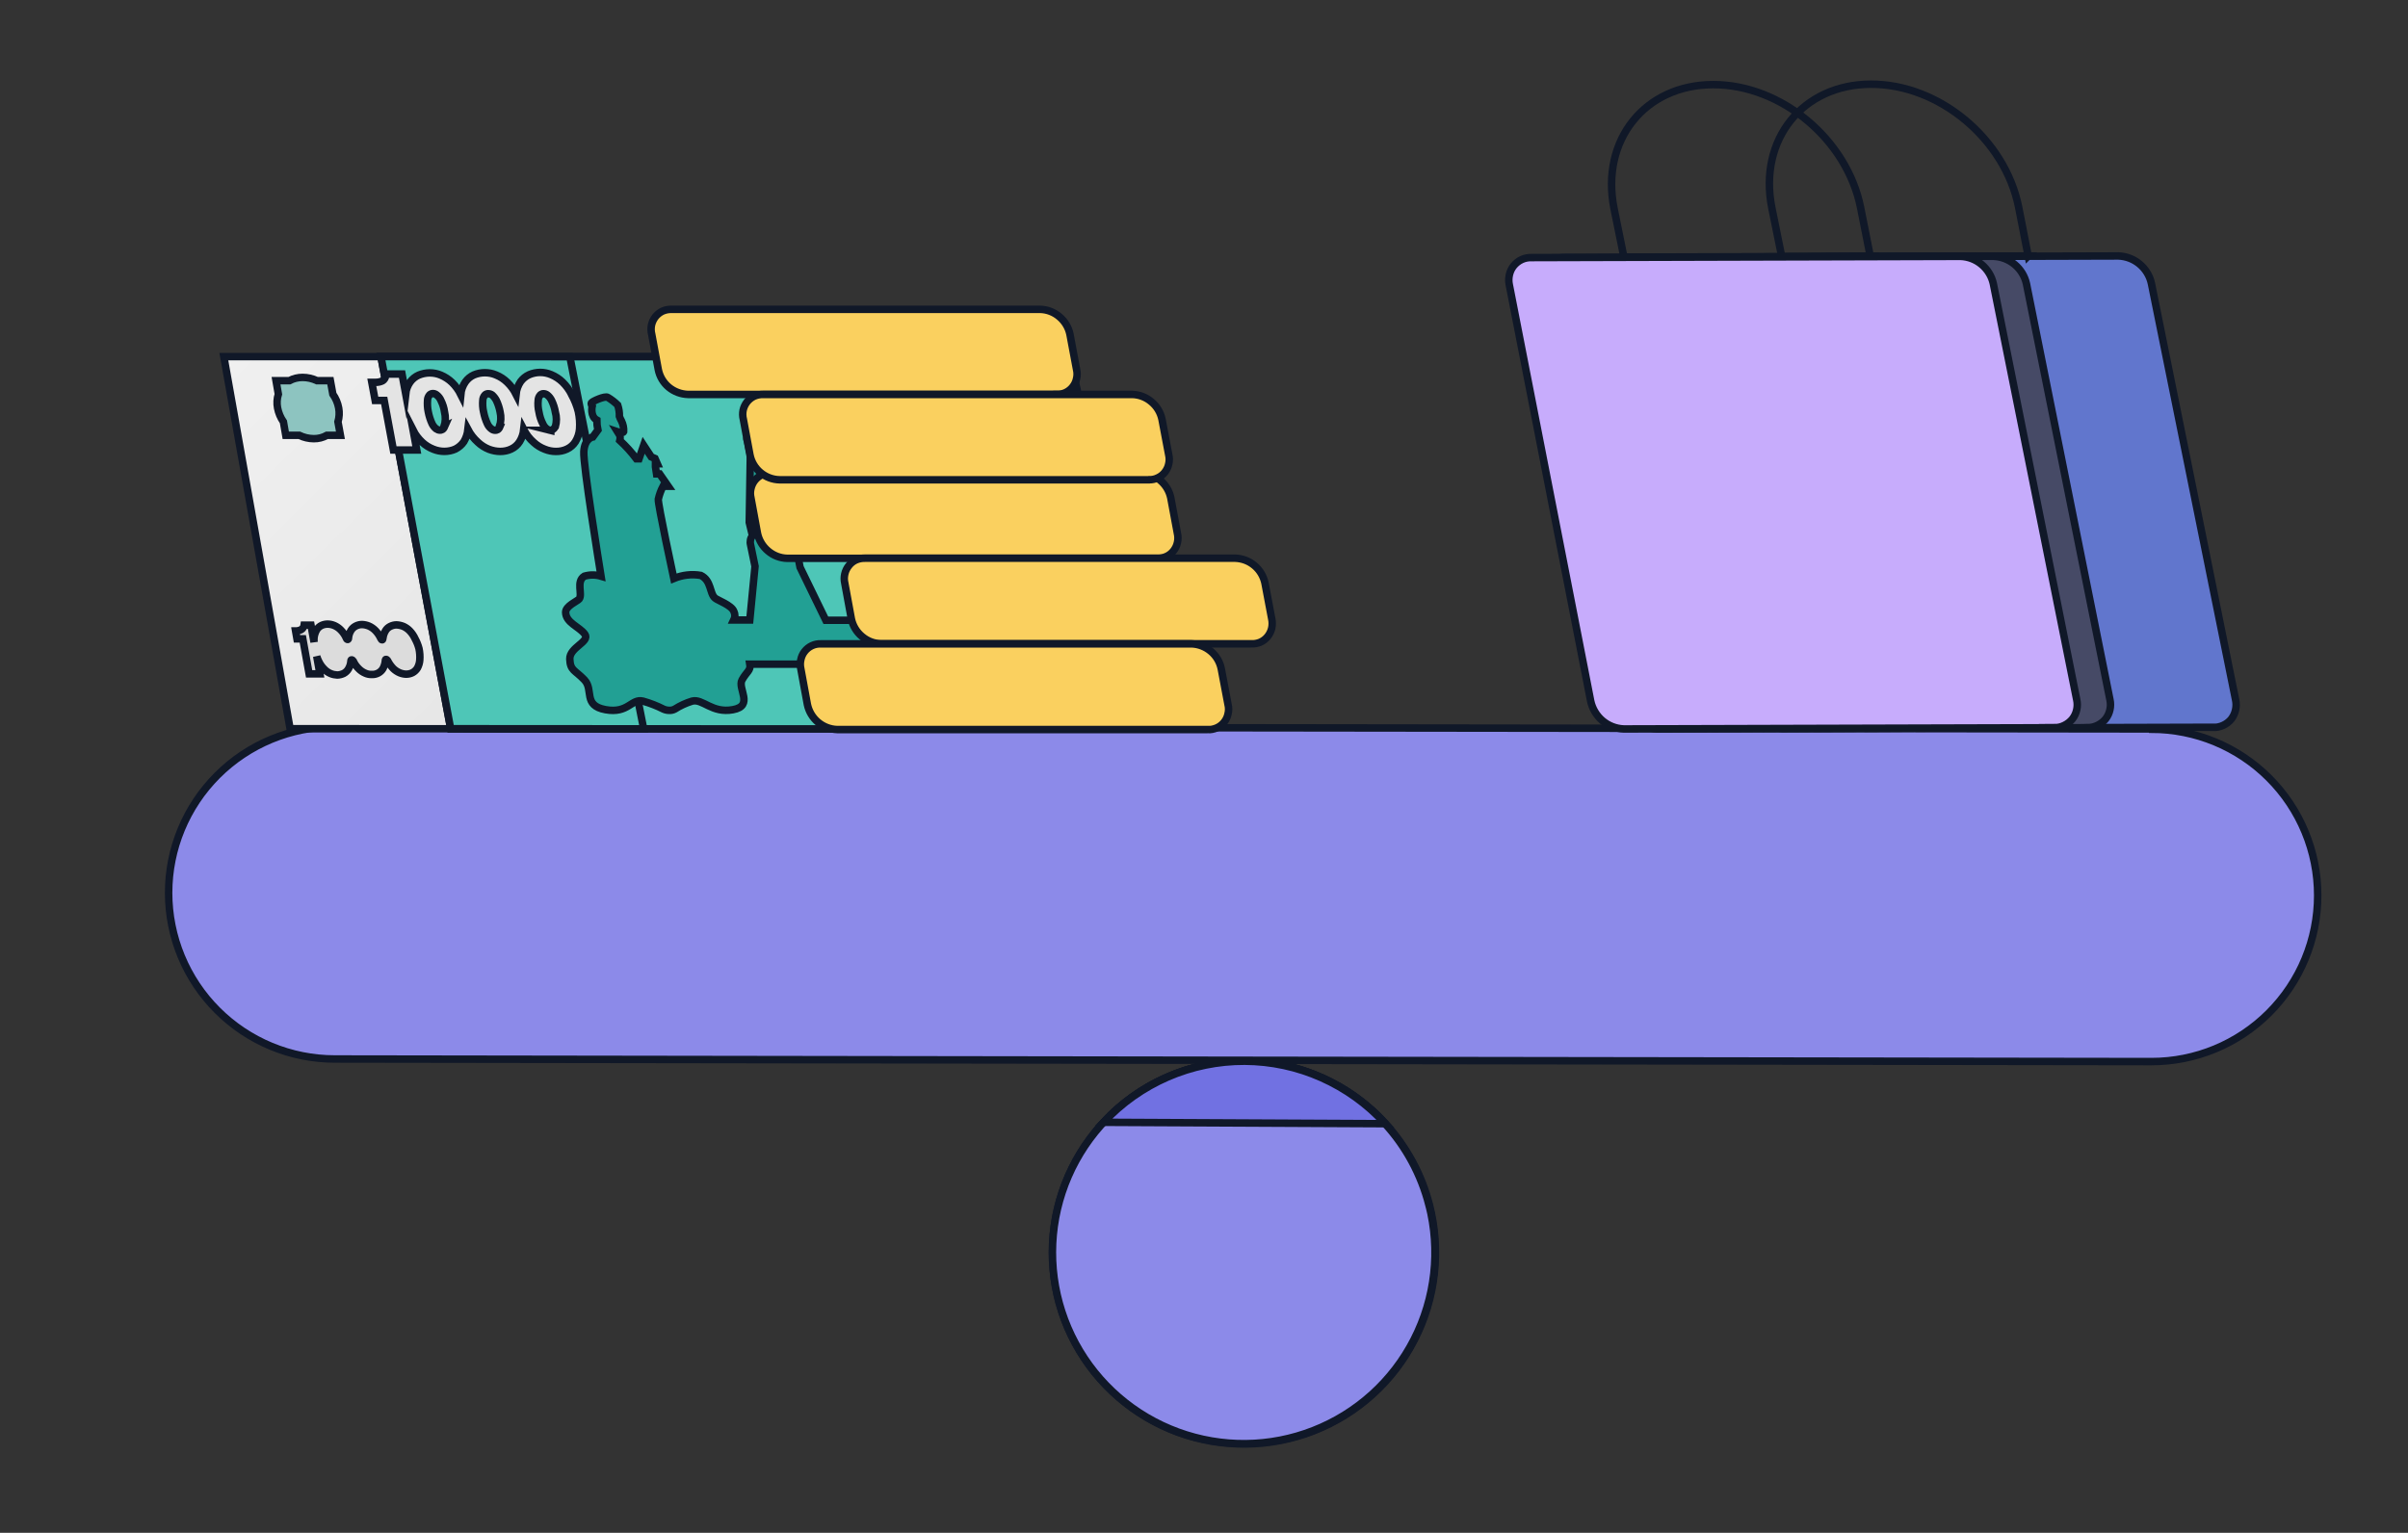 <svg xmlns="http://www.w3.org/2000/svg" viewBox="0 0 400 254.69"><rect x="0" y="0" width="400" height="254.69" fill="#333333" stroke="none"/><defs><linearGradient id="_Безымянный_градиент_4" x1="59.62" x2="167.77" y1="218.86" y2="110.63" data-name="Безымянный градиент 4" gradientTransform="matrix(1 0 0 -1 0 255.69)" gradientUnits="userSpaceOnUse"><stop offset="0" stop-color="#f0f0f0"/><stop offset="1" stop-color="#dcdcdc"/></linearGradient><linearGradient id="_Безымянный_градиент_2" x1="52.59" x2="52.82" y1="147.66" y2="147.68" data-name="Безымянный градиент 2" gradientTransform="matrix(1 0 0 -1 0 255.69)" gradientUnits="userSpaceOnUse"><stop offset="0" stop-color="#dcdcdc"/><stop offset="1" stop-color="#aaa"/></linearGradient><style>@keyframes shelfRock{0%,43%,5%,55%,93%,to{transform:rotate(0deg)}18%,30%{transform:rotate(8deg)}68%,80%{transform:rotate(-8deg)}}@keyframes moneySlide{0%,43%,5%,to{transform:translateX(0)}18%,30%{transform:translateX(12px)}}@keyframes packagesSlide{0%,55%,93%,to{transform:translateX(0)}68%,80%{transform:translateX(-12px)}}.st1{fill:#dcdcdc}.st1,.st10,.st12,.st13,.st15{stroke:#101828;stroke-miterlimit:10;stroke-width:1.24px}.st10{fill:#4ec6b7}.st12{fill:#8c8ae9}.st13{fill:none}.st15{fill:#fad05f}</style><mask id="mask" width="357.76" height="226.91" x="27.59" y="13.59" maskUnits="userSpaceOnUse"><path id="mask0_450_9194" d="M385.35,13.59H27.59v226.67h357.76V13.59Z" style="fill:#fff"/></mask></defs><g id="_шар" data-name="шар"><path d="M237.41,200.21c1.93,7.51,1.05,15.47-2.49,22.38-3.53,6.91-9.47,12.28-16.69,15.11-7.22,2.83-15.23,2.92-22.52.25-7.28-2.67-13.34-7.91-17.03-14.73-3.69-6.82-4.75-14.76-2.99-22.32,1.76-7.55,6.23-14.2,12.56-18.69,6.32-4.49,14.08-6.51,21.79-5.68,7.71.83,14.85,4.45,20.08,10.19,3.49,3.84,6,8.47,7.29,13.49Z" style="stroke:#101828;stroke-miterlimit:10;stroke-width:1.32px;fill:#8c8ae9"/><path d="M230.12,186.72l-46.76-.23c2.99-3.22,6.62-5.78,10.65-7.53,4.03-1.75,8.38-2.64,12.78-2.61,4.4.02,8.74.96,12.75,2.74,4.01,1.78,7.62,4.38,10.58,7.63Z" style="stroke:#101828;stroke-miterlimit:10;fill:#7171e2;stroke-width:1.32px"/><g style="mask:url(#mask)"><path d="M237.37,200.2c1.93,7.51,1.05,15.48-2.49,22.38-3.53,6.91-9.47,12.28-16.69,15.11-7.22,2.83-15.23,2.92-22.52.25-7.28-2.67-13.34-7.91-17.03-14.73-3.69-6.82-4.75-14.77-2.99-22.32s6.23-14.2,12.55-18.69c6.33-4.49,14.08-6.51,21.79-5.68,7.71.83,14.86,4.46,20.08,10.19,3.5,3.83,6,8.47,7.29,13.49Z" class="st12"/><path d="M230.09,186.71l-46.76-.23c2.99-3.22,6.62-5.78,10.65-7.53,4.03-1.75,8.38-2.64,12.78-2.62,4.39.02,8.74.95,12.75,2.74,4.02,1.79,7.62,4.38,10.58,7.63Z" style="stroke:#101828;stroke-miterlimit:10;stroke-width:1.24px;fill:#7171e2"/></g></g><g style="transform-origin:206px 186px;animation:shelfRock 8s ease-in-out infinite"><path id="_палка" d="M357.37,121.12l-301.75-.38c-7.32,0-14.34,2.91-19.52,8.09-5.18,5.18-8.09,12.2-8.09,19.52s2.91,14.35,8.09,19.52c5.18,5.18,12.2,8.09,19.52,8.09l301.77.43c7.32,0,14.34-2.91,19.52-8.09,5.18-5.18,8.09-12.2,8.09-19.52s-2.91-14.34-8.09-19.52c-5.18-5.18-12.2-8.09-19.52-8.09l-.02-.05Z" class="st12" data-name="палка"/><g style="animation:packagesSlide 8s ease-in-out infinite"><g id="_пакеты" data-name="пакеты"><path d="M310.69,42.6l-40.94.12-1.65-8.13c-2.22-11.3,5.12-20.5,16.45-20.53,11.34-.03,22.26,9.12,24.52,20.44l1.61,8.11Z" class="st13"/><path d="M367.66,120.84l-71.58.2c-1.3-.05-2.54-.53-3.54-1.37-1.01-.85-1.7-2-1.97-3.29l-13.61-69.11c-.12-.54-.12-1.1,0-1.65.12-.56.37-1.08.73-1.52.36-.44.81-.8,1.33-1.04.52-.23,1.08-.35,1.65-.33l71.23-.2c1.29.05,2.53.52,3.52,1.35,1.01.84,1.71,2,1.97,3.29l13.97,69.11c.12.54.12,1.1,0,1.65-.12.56-.36,1.09-.71,1.55-.36.44-.83.8-1.35,1.04-.52.24-1.09.36-1.66.35l.02-.02Z" style="stroke:#101828;stroke-miterlimit:10;stroke-width:1.24px;fill:#6176cd"/><path d="M336.92,42.53l-40.95.12-1.65-8.13c-2.24-11.32,5.1-20.5,16.45-20.53,11.35-.03,22.28,9.1,24.55,20.42l1.59,8.13Z" class="st13"/><path d="M346.81,120.91l-71.57.2c-1.3-.05-2.54-.53-3.54-1.37-1-.85-1.69-2.01-1.96-3.29l-13.53-69.11c-.12-.54-.12-1.1,0-1.65.11-.56.36-1.09.72-1.53.36-.44.81-.8,1.33-1.04.52-.23,1.08-.34,1.65-.33l71.23-.2c1.29.05,2.53.52,3.52,1.35.99.82,1.68,1.95,1.96,3.21l13.87,69.11c.12.54.12,1.1,0,1.65-.12.56-.36,1.09-.72,1.55-.36.44-.82.8-1.33,1.05-.51.25-1.06.39-1.63.39Z" style="stroke:#101828;stroke-miterlimit:10;stroke-width:1.24px;fill:#464a66"/><path d="M341.31,120.92l-71.58.2c-1.3-.05-2.54-.53-3.54-1.37-1-.85-1.69-2.01-1.96-3.29l-13.51-69.11c-.12-.54-.12-1.1,0-1.65.12-.56.36-1.09.72-1.53.36-.44.81-.8,1.33-1.04.51-.24,1.08-.35,1.65-.33l71.23-.2c1.29.04,2.53.51,3.52,1.34.99.83,1.68,1.96,1.95,3.22l13.85,69.11c.12.54.12,1.1,0,1.65-.12.56-.36,1.09-.72,1.55-.36.44-.82.8-1.33,1.05-.5.25-1.06.39-1.63.39Z" style="stroke:#101828;stroke-miterlimit:10;stroke-width:1.24px;fill:#c7acfc"/></g></g><g style="animation:moneySlide 8s ease-in-out infinite"><g id="_деньги" data-name="деньги"><path d="M191.72,121.13l-143.53-.05-11.01-61.83,140.5.03,14.04,61.85Z" style="stroke:#101828;stroke-miterlimit:10;stroke-width:1.24px;fill:url(#_Безымянный_градиент_4)"/><path d="M167.58,109.59h11.83c.41.01.81-.07,1.17-.24.37-.17.68-.43.93-.76.24-.32.41-.7.47-1.1.07-.4.04-.81-.09-1.19l-.61-2.76c-.21-.9-.7-1.7-1.41-2.3-.71-.59-1.58-.94-2.51-.99h-11.78c-.41-.02-.81.06-1.18.24-.37.17-.69.43-.93.76-.25.32-.41.7-.48,1.1-.07.4-.04.81.09,1.2l.59,2.76c.21.9.7,1.7,1.4,2.3.7.59,1.58.94,2.5.99Z" class="st1"/><path d="M156.14,121.12l-81.27-.03-11.58-61.83,79.57.03,13.28,61.83Z" class="st10"/><path d="M74.87,121.08l32.05.02-12.26-61.83-31.38-.02,11.58,61.83Z" class="st10"/><path d="M155.73,102.17c-.21.81-1.73,8.67-1.73,8.97-.36.12-4.94.77-7.24-1.3l.92-1.46-1.91-.18-.35,2.16h-20.86c.18,1.07-.51,1.2-1.3,2.62-.79,1.42,2.02,4.29-1.5,4.94s-5.03-1.89-6.8-1.42c-1.01.31-1.97.75-2.86,1.32-.28.15-.59.22-.91.21-.34,0-.68-.07-.99-.21-1.08-.55-2.22-.99-3.39-1.32-1.96-.48-2.42,2.11-6.22,1.42-3.8-.69-1.94-3.29-3.5-4.94-1.56-1.65-2.37-1.51-2.44-3.47s3.41-2.88,2.5-4.13c-.91-1.25-3.16-1.89-3.19-3.65,0-1.05,1.97-1.86,2.24-2.19.63-.79-.56-2.91.86-3.8.91-.27,1.87-.27,2.78,0-.31-1.94-2.99-18.48-2.86-20.7.13-2.22,1.5-2.44,1.5-2.44l.84-1.15c-.12-.54-.18-1.09-.18-1.65-1.15-.63-.77-2.3-.77-2.3,0,0-.26-.35-.12-.58.15-.23,2.25-1.2,2.71-.89.6.36,1.15.78,1.65,1.27.2.61.3,1.25.28,1.89.09.26.21.51.35.76.27.56.4,1.17.36,1.79-.13.3-1.02,0-1.02,0l.38.61c.07.28.07.56,0,.84,1.01.93,1.93,1.95,2.75,3.04h.44l.77-2.24,1.27,1.93.61.26.38.87h-.3v.51l.18,1.18h.51l1.43,2.06h-.86c-.36.68-.62,1.41-.79,2.16-.08.82,2.58,13.16,2.58,13.16,1.42-.59,2.98-.77,4.49-.51,1.78.87,1.43,3.01,2.37,3.78.39.35,2.71,1.15,3.11,2.19.11.23.17.47.17.72s-.06.5-.17.72h2.65l.87-8.92s-.61-2.9-.74-3.59c-.07-.26-.07-.53-.02-.79.05-.26.17-.51.33-.72l-.53-2.2.18-11.25-.48-2.3c-.05-.08-.08-.18-.09-.27-.01-.1,0-.2.03-.29.03-.09.08-.18.14-.25.07-.07.14-.13.24-.17l-.35-1.65-.38-.31v-.1c0-.1,0,0,.1,0l.26.21v-.28s0-.04,0-.05c0-.02.01-.03.02-.05,0-.01.02-.02.04-.03.02,0,.03-.01.05-.01.04,0,.08.02.12.04.03.03.06.06.07.1l.12.58.35.3v.1h-.1l-.23-.2.26,1.32c.27.15.5.37.66.64.04.12.04.26,0,.38l.54,2.32,4.31,10.27c.28,0,.36.39.39.56l.54,2.62c.11.03.2.09.28.16.29.25.49.59.56.97l.81,4.1,4.28,8.8h6.71l.76-2.22c1.04-.39,2.17-.54,3.27-.42,1.11.12,2.18.5,3.11,1.11l-.15,1.53s.94.49,1.48,0l.26-1.96s3.47-.51,3.08,1.09Z" style="stroke:#101828;stroke-miterlimit:10;stroke-width:1.24px;fill:#22a094"/><path d="M56.14,70.09c.22-.75.26-1.54.12-2.3-.15-.83-.49-1.62-.97-2.3l-.41-2.24h-2.22c-.75-.35-1.57-.54-2.4-.54-.76,0-1.52.18-2.19.54h-2.22l.39,2.24c-.24.74-.28,1.54-.13,2.3.16.83.49,1.61.97,2.3l.39,2.24h2.24c.75.36,1.57.55,2.4.56.77.01,1.53-.18,2.2-.56h2.24l-.41-2.24Z" style="stroke:#101828;stroke-miterlimit:10;stroke-width:1.24px;fill:#8dc4c0"/><path d="M52.27,108.09c.07.39.17.77.3,1.14l-.43-2.37c0,.41.05.83.13,1.23Z" style="stroke:#101828;stroke-miterlimit:10;stroke-width:1.24px;fill:url(#_Безымянный_градиент_2)"/><path d="M68.97,106.17c-.22-.49-.52-.94-.89-1.33-.3-.32-.67-.58-1.07-.76-.37-.15-.77-.24-1.17-.25-.34,0-.67.09-.97.23-.34.15-.63.41-.82.72-.25.4-.4.85-.44,1.32,0,.26-.23.31-.35,0-.22-.49-.52-.93-.89-1.32-.31-.32-.68-.58-1.09-.76-.37-.15-.76-.24-1.15-.25-.34,0-.68.08-.99.23-.33.16-.61.4-.81.71-.26.4-.41.86-.44,1.33,0,.28-.25.31-.36,0-.21-.5-.52-.95-.89-1.33-.3-.32-.67-.58-1.07-.76-.36-.16-.76-.25-1.15-.25-.34,0-.68.07-.99.21-.34.16-.62.41-.82.72-.24.41-.39.86-.44,1.33-.02.25-.02.5,0,.74l-.51-2.83h-1.14c-.02.15-.07.3-.16.42-.08.13-.19.24-.32.32-.29.15-.61.23-.94.23l.23,1.31h.97l1.05,5.82h1.79l-.53-2.93c.08.29.19.57.33.84.23.5.55.95.94,1.33.3.31.67.56,1.07.72.34.14.7.21,1.07.23.36-.01.72-.1,1.05-.25.34-.18.62-.44.81-.77.24-.4.38-.86.41-1.33,0-.26.23-.21.38,0,.22.5.54.95.94,1.33.31.31.67.55,1.07.72.34.15.70.22,1.07.21.37.02.74-.06,1.07-.23.33-.17.61-.44.80-.76.22-.42.36-.88.39-1.35,0-.26.23-.20.36,0,.24.5.57.95.95,1.35.31.30.67.54,1.07.71.34.14.70.22,1.07.23.37,0,.74-.08,1.07-.25.33-.18.61-.45.81-.77.22-.41.36-.87.39-1.33.05-.64,0-1.28-.13-1.91-.15-.57-.37-1.12-.66-1.65Z" class="st1"/><path d="M94.95,65.55c-.38-.77-.90-1.47-1.51-2.07-.54-.52-1.17-.93-1.86-1.22-.58-.25-1.21-.38-1.84-.38s-1.26.13-1.84.38c-.56.25-1.05.65-1.42,1.15-.42.62-.68,1.34-.76,2.09-.37-.73-.86-1.40-1.45-1.97-.54-.53-1.18-.95-1.88-1.23-.58-.25-1.21-.37-1.84-.37s-1.26.12-1.84.37c-.56.25-1.04.65-1.40,1.15-.43.62-.70,1.34-.77,2.09-.37-.74-.86-1.41-1.45-1.99-.54-.52-1.17-.93-1.86-1.22-.58-.25-1.21-.37-1.84-.37s-1.26.13-1.84.37c-.57.25-1.06.65-1.42,1.15-.41.58-.66,1.25-.74,1.96l-.61-3.29h-2.73v.36c-.02.16-.08.31-.17.44-.09.14-.21.25-.34.33-.38.18-.80.26-1.22.25h-.56l.56,3.01h1.50l1.53,8.23h3.88l-.61-3.29c.38.75.89,1.42,1.50,1.99.54.51,1.17.90,1.86,1.17.59.24,1.21.36,1.84.36.64,0,1.27-.13,1.84-.39.56-.29,1.04-.71,1.40-1.23.36-.61.59-1.30.67-2.01.42.79.98,1.51,1.65,2.11.54.51,1.17.91,1.86,1.18.59.22,1.21.34,1.84.35.63,0,1.26-.12,1.83-.39.58-.27,1.06-.70,1.40-1.23.38-.61.61-1.29.69-2.01.41.80.97,1.53,1.65,2.12.54.50,1.17.89,1.86,1.15.59.24,1.21.36,1.84.36.63.01,1.26-.12,1.83-.39.58-.27,1.06-.70,1.40-1.23.39-.64.63-1.36.69-2.11.07-.96,0-1.93-.20-2.88-.25-.99-.63-1.94-1.12-2.83ZM73.86,70.88c-.23.53-.54.59-.77.59-.23,0-.44-.08-.63-.21-.29-.23-.53-.52-.69-.86-.29-.63-.50-1.29-.63-1.97-.14-.64-.17-1.30-.12-1.96.01-.32.14-.63.36-.87.15-.14.34-.21.54-.21.24,0,.46.10.64.25.30.24.54.55.69.91.30.60.50,1.23.59,1.89.20.81.18,1.66-.08,2.45h.08ZM83.05,70.88c-.23.56-.56.61-.77.61-.23,0-.45-.07-.63-.21-.30-.22-.54-.52-.69-.86-.29-.62-.50-1.28-.63-1.96-.15-.65-.19-1.31-.13-1.97.01-.32.14-.62.36-.86.07-.07.15-.13.24-.16.09-.04.19-.05.29-.05.24,0,.47.07.66.21.29.26.53.57.71.92.28.60.49,1.24.61,1.89.19.80.16,1.64-.10,2.42l.08.02ZM91.49,71.50c-.23,0-.44-.08-.63-.21-.30-.22-.54-.52-.69-.87-.32-.62-.53-1.28-.64-1.96-.16-.65-.20-1.31-.13-1.97.01-.32.14-.62.35-.86.15-.14.34-.22.54-.21.23,0,.46.08.64.23.30.24.54.55.71.91.29.61.50,1.25.61,1.91.23.79.23,1.64,0,2.44-.31.48-.59.59-.84.59l.08.02Z" style="stroke:#101828;stroke-miterlimit:10;stroke-width:1.24px;fill:#e4e4e4"/><path d="M192.18,92.77h-61.41c-1.17-.03-2.29-.46-3.18-1.22-.90-.75-1.52-1.78-1.76-2.93l-1.09-5.91c-.12-.50-.12-1.02,0-1.51.11-.50.33-.98.65-1.38.32-.40.73-.73,1.20-.94.46-.21.97-.31,1.48-.30h61.47c1.17.03,2.29.46,3.18,1.22.90.75,1.52,1.77,1.76,2.91l1.10,5.91c.12.51.12,1.04,0,1.55-.11.51-.35.99-.68,1.40-.33.40-.74.72-1.22.92-.48.21-.99.31-1.51.28Z" class="st15"/><path d="M207.81,106.97h-61.45c-1.17-.03-2.29-.46-3.18-1.22-.90-.75-1.52-1.78-1.76-2.93l-1.09-5.92c-.12-.50-.12-1.03,0-1.53.11-.50.34-.97.66-1.37.31-.41.72-.74,1.18-.95.47-.21.98-.31,1.50-.30h61.52c1.17.04,2.29.46,3.19,1.22.90.75,1.51,1.79,1.75,2.93l1.12,5.92c.11.51.11,1.04,0,1.55-.12.51-.35.99-.68,1.40-.33.41-.75.73-1.23.94-.48.20-1.01.29-1.53.26Z" class="st15"/><path d="M200.58 121.22h-61.52c-1.17-.04-2.29-.47-3.19-1.23-.9-.76-1.51-1.79-1.75-2.93l-1.09-5.92c-.12-.5-.12-1.03 0-1.53.1-.51.32-.98.64-1.38.32-.41.73-.73 1.2-.95.47-.22.98-.32 1.5-.3h61.57c1.17.04 2.3.48 3.19 1.23.9.75 1.51 1.78 1.74 2.93l1.12 5.92c.13.51.13 1.04 0 1.55-.1.51-.33.99-.66 1.4-.33.41-.75.73-1.23.94-.48.21-1.01.31-1.53.28ZM175.57 65.54h-61.29c-1.17-.04-2.29-.46-3.19-1.2-.9-.75-1.51-1.78-1.74-2.93l-1.09-5.87c-.13-.5-.14-1.02-.04-1.52.11-.5.33-.97.65-1.38.32-.4.72-.72 1.18-.94.47-.21.98-.31 1.5-.3h61.24c1.17.03 2.29.46 3.18 1.22.9.75 1.52 1.77 1.76 2.91l1.1 5.87c.12.5.12 1.02 0 1.51-.1.5-.32.97-.64 1.37-.31.4-.71.72-1.17.94-.45.21-.95.32-1.45.31Z" class="st15"/><path d="M190.88,79.72h-61.37c-1.17-.02-2.30-.45-3.19-1.20-.90-.75-1.51-1.78-1.74-2.93l-1.10-5.91c-.13-.50-.14-1.02-.04-1.52.11-.50.33-.97.65-1.38.32-.40.72-.72,1.18-.94.47-.21.98-.31,1.50-.30h61.31c1.17.03,2.29.46,3.18,1.22.90.74,1.52,1.77,1.76,2.91l1.12,5.91c.12.50.12,1.02,0,1.51-.10.50-.33.97-.64,1.37-.31.40-.72.73-1.19.94-.44.22-.92.32-1.41.31Z" class="st15"/></g></g></g></svg>